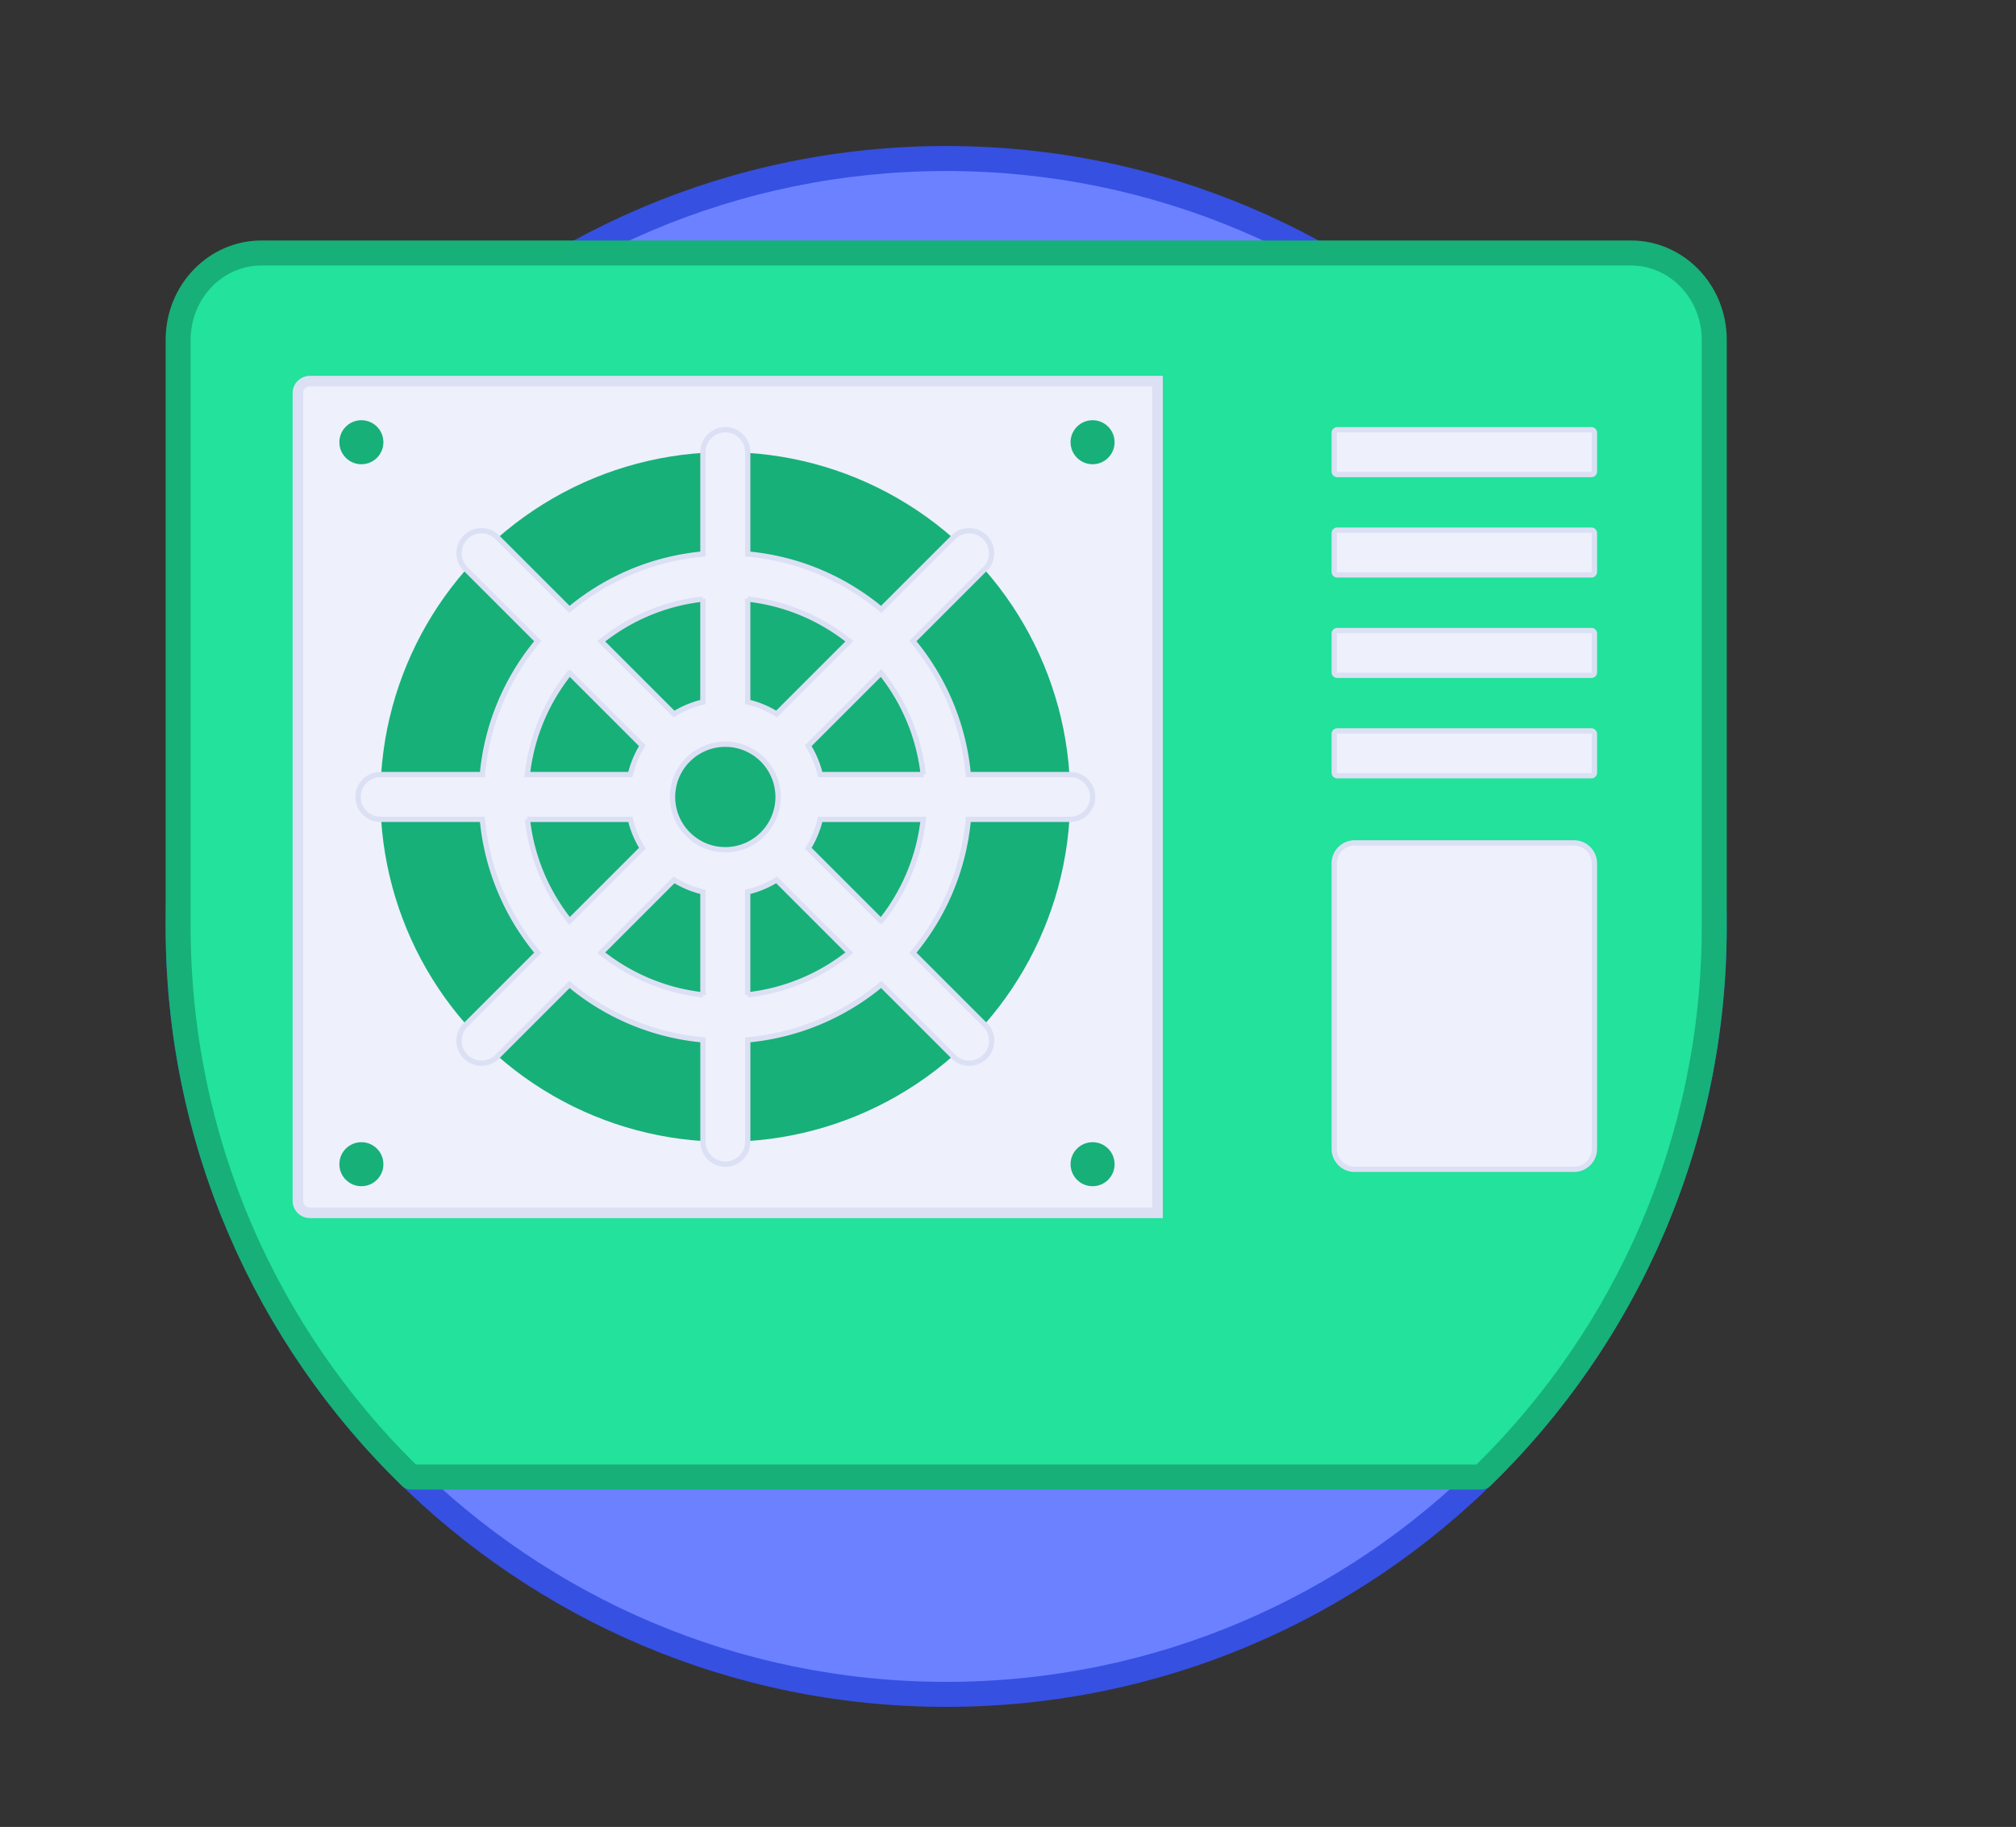 <svg xmlns="http://www.w3.org/2000/svg" viewBox="0 0 761.91 690.58">
  <rect x="0" y="0" width="761.91" height="690.58" fill="#333333" stroke="none"/>
  <circle cx="357.59" cy="350.19" r="290.27" fill="#6b81ff"/>
  <path fill="#3650e2" fill-rule="evenodd" d="M357.59 55.19c162.81 0 295 132.18 295 295s-132.18 295-295 295-295-132.19-295-295 132.18-295 295-295Zm0 9.45c-157.6 0-285.55 127.95-285.55 285.55s127.95 285.55 285.55 285.55 285.55-127.95 285.55-285.55S515.18 64.64 357.59 64.64Z"/>
  <path fill="#22e29c" stroke="#17b078" stroke-miterlimit="10" stroke-width="7" d="M647.86 128.47v221.72c0 81.62-33.68 155.37-87.92 208.12h-404.7C101 505.56 67.32 431.81 67.32 350.19V128.47c0-18.15 14.1-32.84 31.49-32.84h517.56c17.38 0 31.49 14.69 31.49 32.84Z"/>
  <path fill="#17b078" fill-rule="evenodd" d="M652.59 128.47v221.72c0 82.95-34.23 157.9-89.35 211.51-.88.86-2.06 1.34-3.29 1.34H155.24c-1.23 0-2.41-.48-3.29-1.34C96.83 508.1 62.6 433.14 62.6 350.19V128.47c0-20.82 16.27-37.57 36.22-37.57h517.56c19.93 0 36.22 16.75 36.22 37.57Zm-9.45 0c0-15.49-11.94-28.12-26.77-28.12H98.81c-14.84 0-26.77 12.63-26.77 28.12v221.72c0 79.6 32.57 151.6 85.13 203.39h400.85c52.56-51.79 85.13-123.79 85.13-203.39V128.47Z"/>
  <path fill="#eef0fc" stroke="#dce0f4" stroke-miterlimit="10" stroke-width="4" d="M117.06 144.07c-2.47 0-4.48 2-4.48 4.48v305.4c0 2.47 2 4.48 4.48 4.48h320.4V144.07h-320.4Z"/>
  <circle cx="274.11" cy="301.25" r="130.34" fill="#17b078"/>
  <circle cx="274.11" cy="301.25" r="28.4" fill="#17b078"/>
  <path fill="#eef0fc" stroke="#dce0f4" stroke-miterlimit="10" stroke-width="2" d="M404.46 292.78h-38.52c-1.75-19.08-9.32-36.5-20.93-50.46l27.26-27.26c3.3-3.3 3.3-8.66 0-11.97a8.474 8.474 0 0 0-11.97 0l-27.26 27.26c-13.95-11.62-31.37-19.19-50.46-20.93V170.9c0-4.67-3.79-8.46-8.46-8.46s-8.46 3.79-8.46 8.46v38.52c-19.08 1.75-36.5 9.32-50.46 20.93l-27.26-27.26c-3.3-3.31-8.66-3.31-11.97 0-3.3 3.3-3.3 8.66 0 11.97l27.26 27.26c-11.62 13.95-19.19 31.37-20.93 50.46h-38.52c-4.68 0-8.46 3.79-8.46 8.46s3.79 8.46 8.46 8.46h38.52c1.75 19.08 9.32 36.5 20.93 50.46l-27.26 27.26c-3.3 3.3-3.3 8.66 0 11.97 1.65 1.65 3.82 2.48 5.99 2.48s4.33-.83 5.99-2.48l27.26-27.26c13.95 11.62 31.37 19.19 50.46 20.93v38.52c0 4.67 3.79 8.46 8.46 8.46s8.46-3.79 8.46-8.46v-38.52c19.08-1.75 36.5-9.32 50.46-20.93l27.26 27.26c1.65 1.65 3.82 2.48 5.99 2.48s4.33-.83 5.99-2.48c3.3-3.3 3.3-8.66 0-11.97l-27.26-27.26c11.62-13.95 19.19-31.37 20.93-50.46h38.52c4.68 0 8.46-3.79 8.46-8.46s-3.79-8.46-8.46-8.46Zm-55.53 0h-38.94c-.92-3.91-2.47-7.59-4.53-10.91l27.51-27.51c8.62 10.79 14.33 23.99 15.95 38.42Zm-66.35-66.35c14.43 1.62 27.63 7.34 38.42 15.95l-27.51 27.51c-3.32-2.06-7-3.61-10.91-4.53v-38.94Zm-16.93 0v38.94c-3.91.92-7.59 2.47-10.91 4.53l-27.51-27.51c10.79-8.62 23.99-14.33 38.42-15.95Zm-50.39 27.93 27.51 27.51c-2.06 3.32-3.61 7-4.53 10.91H199.3c1.62-14.43 7.34-27.63 15.95-38.42Zm-15.95 55.35h38.94c.92 3.91 2.47 7.59 4.53 10.91l-27.51 27.51c-8.62-10.79-14.33-23.99-15.95-38.42Zm66.35 66.35c-14.43-1.62-27.63-7.34-38.42-15.95l27.51-27.51c3.32 2.06 7 3.61 10.91 4.53v38.94Zm8.46-54.87c-10.99 0-19.94-8.94-19.94-19.94s8.94-19.94 19.94-19.94 19.94 8.94 19.94 19.94-8.94 19.94-19.94 19.94Zm8.46 54.87v-38.94c3.91-.92 7.59-2.47 10.91-4.53L321 360.1c-10.8 8.62-24 14.33-38.42 15.95Zm50.39-27.93-27.51-27.51c2.06-3.32 3.61-7 4.53-10.91h38.94c-1.62 14.43-7.34 27.63-15.95 38.42Zm268.47-168.76h-96.05c-.63 0-1.14-.51-1.14-1.14v-14.65c0-.63.51-1.14 1.14-1.14h96.05c.63 0 1.14.51 1.14 1.14v14.65c0 .63-.51 1.14-1.14 1.14Zm0 37.95h-96.05c-.63 0-1.14-.51-1.14-1.14v-14.65c0-.63.51-1.14 1.14-1.14h96.05c.63 0 1.14.51 1.14 1.14v14.65c0 .63-.51 1.14-1.14 1.14Zm0 37.95h-96.05c-.63 0-1.14-.51-1.14-1.14v-14.65c0-.63.51-1.14 1.14-1.14h96.05c.63 0 1.14.51 1.14 1.14v14.65c0 .63-.51 1.14-1.14 1.14Zm0 37.95h-96.05c-.63 0-1.14-.51-1.14-1.14v-14.65c0-.63.51-1.14 1.14-1.14h96.05c.63 0 1.14.51 1.14 1.14v14.65c0 .63-.51 1.14-1.14 1.14Zm-6.58 148.77h-82.89c-4.26 0-7.72-3.46-7.72-7.72V326.33c0-4.26 3.46-7.72 7.72-7.72h82.89c4.26 0 7.72 3.46 7.72 7.72v107.94c0 4.26-3.46 7.72-7.72 7.72Z"/>
  <circle cx="136.58" cy="167.16" r="8.32" fill="#17b078"/>
  <circle cx="412.92" cy="167.16" r="8.32" fill="#17b078"/>
  <circle cx="136.58" cy="440.06" r="8.32" fill="#17b078"/>
  <circle cx="412.92" cy="440.06" r="8.32" fill="#17b078"/>
</svg>
